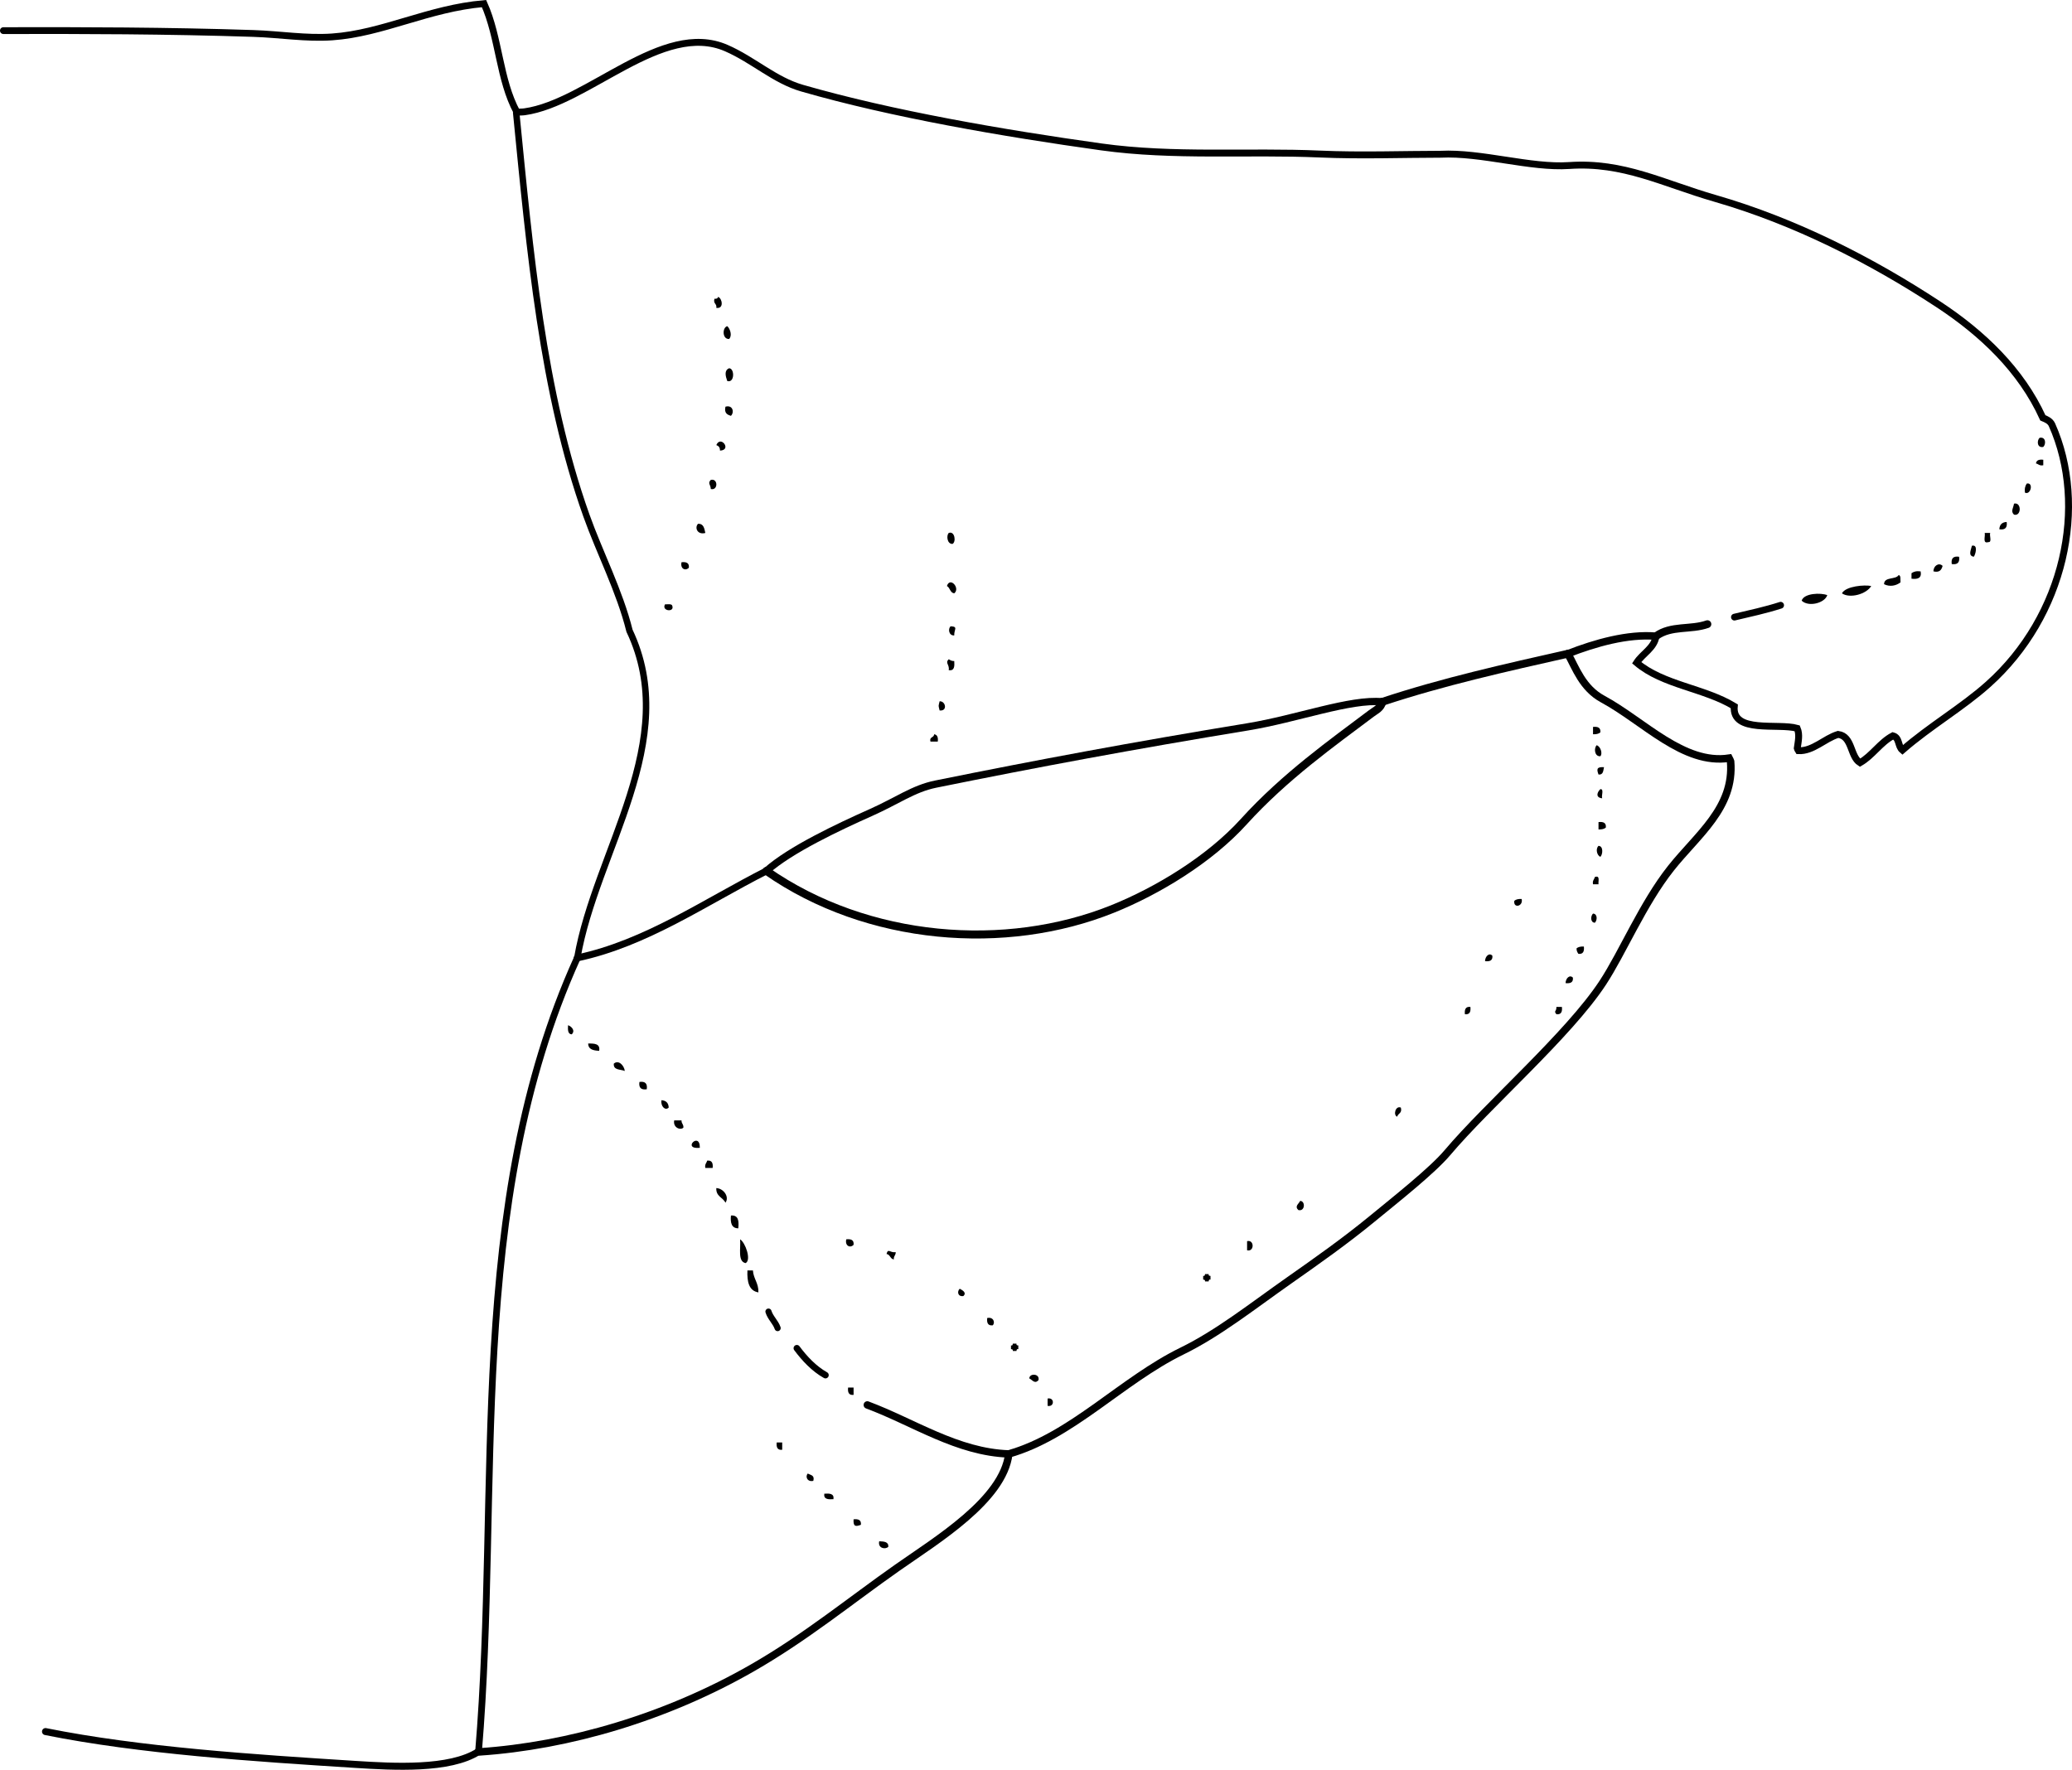 <?xml version="1.0" encoding="iso-8859-1"?>
<!-- Generator: Adobe Illustrator 14.0.0, SVG Export Plug-In . SVG Version: 6.00 Build 43363)  -->
<!DOCTYPE svg PUBLIC "-//W3C//DTD SVG 1.1//EN" "http://www.w3.org/Graphics/SVG/1.1/DTD/svg11.dtd">
<svg version="1.1" id="Layer_1" xmlns="http://www.w3.org/2000/svg" xmlns:xlink="http://www.w3.org/1999/xlink" x="0px" y="0px"
	 width="203.706px" height="174.025px" viewBox="0 0 203.706 174.025" style="enable-background:new 0 0 203.706 174.025;"
	 xml:space="preserve">
<g>
	<path style="fill-rule:evenodd;clip-rule:evenodd;" d="M70.603,29.193c0.406,0.144,0.594,1.207-0.18,1.08
		c0.074-0.434-0.329-0.391-0.18-0.899C70.452,29.402,70.563,29.333,70.603,29.193z"/>
	<path style="fill-rule:evenodd;clip-rule:evenodd;" d="M71.502,32.072c0.275,0.25,0.511,0.931,0.18,1.259
		C71,33.375,70.993,32.204,71.502,32.072z"/>
	<path style="fill-rule:evenodd;clip-rule:evenodd;" d="M71.683,36.211c0.543,0.008,0.558,1.47-0.18,1.259
		C71.332,37.003,71.174,36.414,71.683,36.211z"/>
	<path style="fill-rule:evenodd;clip-rule:evenodd;" d="M71.322,39.99c0.728-0.202,0.89,0.552,0.54,0.899
		C71.491,40.781,71.181,40.611,71.322,39.99z"/>
	<path style="fill-rule:evenodd;clip-rule:evenodd;" d="M200.522,43.049c0.623-0.126,0.646,0.631,0.359,0.899
		C200.259,44.074,200.236,43.317,200.522,43.049z"/>
	<path style="fill-rule:evenodd;clip-rule:evenodd;" d="M70.783,44.308c0.008-0.308-0.134-0.466-0.36-0.54
		C70.848,42.752,71.985,44.264,70.783,44.308z"/>
	<path style="fill-rule:evenodd;clip-rule:evenodd;" d="M200.882,45.208c0,0.18,0,0.36,0,0.54c-0.376,0.077-0.477-0.123-0.72-0.18
		C200.206,45.251,200.472,45.158,200.882,45.208z"/>
	<path style="fill-rule:evenodd;clip-rule:evenodd;" d="M69.883,47.188c0.725-0.176,0.725,1.075,0,0.899
		C69.863,47.64,69.546,47.53,69.883,47.188z"/>
	<path style="fill-rule:evenodd;clip-rule:evenodd;" d="M199.263,47.547c0.686-0.134,0.389,1.165-0.18,0.899
		C199.025,48.03,199.111,47.756,199.263,47.547z"/>
	<path style="fill-rule:evenodd;clip-rule:evenodd;" d="M198.003,49.526c0.75-0.198,0.75,1.278,0,1.08
		C197.65,50.27,197.947,49.947,198.003,49.526z"/>
	<path style="fill-rule:evenodd;clip-rule:evenodd;" d="M197.283,51.326c0.084,0.563-0.156,0.803-0.72,0.72
		C196.585,51.588,196.825,51.348,197.283,51.326z"/>
	<path style="fill-rule:evenodd;clip-rule:evenodd;" d="M68.624,51.506c0.565-0.026,0.618,0.461,0.72,0.9
		C68.566,52.62,68.265,51.886,68.624,51.506z"/>
	<path style="fill-rule:evenodd;clip-rule:evenodd;" d="M93.276,52.406c0.605-0.229,0.744,0.913,0.36,1.08
		C93.104,53.491,93.026,52.652,93.276,52.406z"/>
	<path style="fill-rule:evenodd;clip-rule:evenodd;" d="M195.124,52.406c0.18,0,0.359,0,0.54,0c-0.099,0.261,0.21,0.93-0.181,0.9
		C194.879,53.49,195.204,52.746,195.124,52.406z"/>
	<path style="fill-rule:evenodd;clip-rule:evenodd;" d="M193.864,53.665c0.663-0.166,0.327,0.949,0.18,1.08
		C193.451,54.641,193.786,54.065,193.864,53.665z"/>
	<path style="fill-rule:evenodd;clip-rule:evenodd;" d="M192.604,54.745c0.084,0.563-0.156,0.803-0.72,0.72
		C191.802,54.901,192.041,54.662,192.604,54.745z"/>
	<path style="fill-rule:evenodd;clip-rule:evenodd;" d="M67.004,55.285c0.471-0.051,0.774,0.066,0.72,0.54
		C67.387,56.178,66.857,55.929,67.004,55.285z"/>
	<path style="fill-rule:evenodd;clip-rule:evenodd;" d="M190.985,55.645c-0.108,0.372-0.278,0.682-0.899,0.54
		C190.072,55.646,190.615,55.271,190.985,55.645z"/>
	<path style="fill-rule:evenodd;clip-rule:evenodd;" d="M188.826,56.185c0.125,0.666-0.285,0.795-0.9,0.72c0-0.18,0-0.36,0-0.54
		C188.135,56.213,188.408,56.127,188.826,56.185z"/>
	<path style="fill-rule:evenodd;clip-rule:evenodd;" d="M186.667,56.544c0.244,0.056,0.148,0.451,0.18,0.72
		c-0.427,0.329-1.041,0.47-1.62,0.18C185.242,56.679,186.373,57.031,186.667,56.544z"/>
	<path style="fill-rule:evenodd;clip-rule:evenodd;" d="M93.815,58.344c-0.422-0.057-0.403-0.557-0.72-0.72
		C93.396,56.671,94.439,57.84,93.815,58.344z"/>
	<path style="fill-rule:evenodd;clip-rule:evenodd;" d="M183.968,57.624c-0.473,0.804-2.107,1.254-2.88,0.72
		C181.455,57.627,183.341,57.482,183.968,57.624z"/>
	<path style="fill-rule:evenodd;clip-rule:evenodd;" d="M179.648,58.524c-0.271,0.8-1.863,1.182-2.519,0.54
		C177.343,58.323,179.015,58.265,179.648,58.524z"/>
	<path style="fill-rule:evenodd;clip-rule:evenodd;" d="M65.384,59.423c0.285,0.015,0.687-0.086,0.72,0.18
		C66.301,60.235,65,60.085,65.384,59.423z"/>
	<path style="fill-rule:evenodd;clip-rule:evenodd;" d="M93.456,61.583c0.783,0.034,0.328,0.313,0.36,0.899
		C93.28,62.521,93.181,61.841,93.456,61.583z"/>
	<path style="fill-rule:evenodd;clip-rule:evenodd;" d="M93.276,64.822c0.145,0.095,0.292,0.188,0.54,0.18
		c0.036,0.515,0.022,0.982-0.54,0.899C93.366,65.335,92.883,65.198,93.276,64.822z"/>
	<path style="fill-rule:evenodd;clip-rule:evenodd;" d="M92.376,68.96c0.592-0.042,0.809,0.991,0,0.9
		C92.25,69.306,92.25,69.515,92.376,68.96z"/>
	<path style="fill-rule:evenodd;clip-rule:evenodd;" d="M156.616,71.479c0.471-0.05,0.773,0.066,0.72,0.54
		c-0.16,0.14-0.406,0.193-0.72,0.18C156.616,71.959,156.616,71.72,156.616,71.479z"/>
	<path style="fill-rule:evenodd;clip-rule:evenodd;" d="M91.836,72.2c0.317,0.043,0.41,0.31,0.36,0.72c-0.24,0-0.479,0-0.72,0
		C91.345,72.428,91.834,72.557,91.836,72.2z"/>
	<path style="fill-rule:evenodd;clip-rule:evenodd;" d="M156.976,73.279c0.399,0.127,0.598,0.844,0.36,1.08
		C156.759,74.409,156.682,73.571,156.976,73.279z"/>
	<path style="fill-rule:evenodd;clip-rule:evenodd;" d="M157.695,75.438c-0.075,0.344-0.064,0.774-0.54,0.72
		C156.972,75.652,156.951,75.392,157.695,75.438z"/>
	<path style="fill-rule:evenodd;clip-rule:evenodd;" d="M157.336,77.598c0.39-0.03,0.081,0.639,0.18,0.9
		C156.815,78.424,157.034,77.882,157.336,77.598z"/>
	<path style="fill-rule:evenodd;clip-rule:evenodd;" d="M157.155,80.837c0.471-0.051,0.774,0.065,0.721,0.54
		c-0.16,0.14-0.407,0.194-0.721,0.18C157.155,81.317,157.155,81.077,157.155,80.837z"/>
	<path style="fill-rule:evenodd;clip-rule:evenodd;" d="M157.155,83.176c0.493,0.003,0.428,0.849,0.181,1.08
		C156.991,84.104,156.849,83.466,157.155,83.176z"/>
	<path style="fill-rule:evenodd;clip-rule:evenodd;" d="M156.796,86.235c0.541-0.182,0.318,0.401,0.359,0.72
		c-0.18,0-0.359,0-0.539,0C156.54,86.579,156.739,86.479,156.796,86.235z"/>
	<path style="fill-rule:evenodd;clip-rule:evenodd;" d="M149.598,88.395c0.186,0.734-0.84,0.96-0.72,0.18
		C149.038,88.435,149.285,88.381,149.598,88.395z"/>
	<path style="fill-rule:evenodd;clip-rule:evenodd;" d="M156.616,89.834c0.458,0.019,0.425,0.67,0.18,0.9
		C156.338,90.715,156.371,90.063,156.616,89.834z"/>
	<path style="fill-rule:evenodd;clip-rule:evenodd;" d="M155.716,93.073c0.051,0.471-0.065,0.773-0.539,0.72
		c-0.096-0.145-0.188-0.292-0.181-0.54C155.156,93.113,155.402,93.06,155.716,93.073z"/>
	<path style="fill-rule:evenodd;clip-rule:evenodd;" d="M146.719,93.973c0.055,0.475-0.249,0.591-0.72,0.54
		C146.012,94.028,146.41,93.647,146.719,93.973z"/>
	<path style="fill-rule:evenodd;clip-rule:evenodd;" d="M154.637,96.132c0.054,0.475-0.249,0.591-0.72,0.54
		C153.929,96.188,154.328,95.807,154.637,96.132z"/>
	<path style="fill-rule:evenodd;clip-rule:evenodd;" d="M144.56,99.011c0.051,0.471-0.065,0.774-0.54,0.72
		C143.969,99.261,144.086,98.957,144.56,99.011z"/>
	<path style="fill-rule:evenodd;clip-rule:evenodd;" d="M153.017,99.011c0.181,0,0.36,0,0.54,0c0.051,0.471-0.065,0.774-0.54,0.72
		C152.718,99.373,153.033,99.502,153.017,99.011z"/>
	<path style="fill-rule:evenodd;clip-rule:evenodd;" d="M55.847,100.811c0.366,0.131,0.735,0.541,0.36,0.899
		C55.814,101.684,55.821,101.257,55.847,100.811z"/>
	<path style="fill-rule:evenodd;clip-rule:evenodd;" d="M57.827,102.61c0.604-0.004,1.2,0,1.08,0.72
		C58.338,103.298,57.833,103.203,57.827,102.61z"/>
	<path style="fill-rule:evenodd;clip-rule:evenodd;" d="M61.426,105.31c-0.424-0.176-1.142-0.059-1.08-0.72
		C60.81,104.179,61.364,104.768,61.426,105.31z"/>
	<path style="fill-rule:evenodd;clip-rule:evenodd;" d="M62.865,106.389c0.563-0.083,0.803,0.156,0.72,0.72
		C63.021,107.192,62.782,106.952,62.865,106.389z"/>
	<path style="fill-rule:evenodd;clip-rule:evenodd;" d="M65.024,108.188c0.458,0.021,0.698,0.262,0.72,0.72
		C65.405,109.25,64.947,108.793,65.024,108.188z"/>
	<path style="fill-rule:evenodd;clip-rule:evenodd;" d="M137.722,108.908c0.154,0.574-0.283,0.557-0.359,0.899
		C136.949,109.667,137.187,108.693,137.722,108.908z"/>
	<path style="fill-rule:evenodd;clip-rule:evenodd;" d="M66.284,110.168c0.24,0,0.479,0,0.72,0c-0.023,0.322,0.22,0.379,0.18,0.72
		C66.879,111.171,66.145,110.869,66.284,110.168z"/>
	<path style="fill-rule:evenodd;clip-rule:evenodd;" d="M68.803,112.867C66.984,113.045,68.825,111.204,68.803,112.867
		L68.803,112.867z"/>
	<path style="fill-rule:evenodd;clip-rule:evenodd;" d="M69.523,114.126c0.474-0.054,0.591,0.25,0.54,0.721c-0.24,0-0.48,0-0.72,0
		C69.267,114.47,69.466,114.37,69.523,114.126z"/>
	<path style="fill-rule:evenodd;clip-rule:evenodd;" d="M70.423,116.825c0.709,0.035,1.313,0.851,0.899,1.44
		C71.072,117.735,70.375,117.653,70.423,116.825z"/>
	<path style="fill-rule:evenodd;clip-rule:evenodd;" d="M127.825,118.085c0.535,0.016,0.481,1.073-0.181,0.9
		C127.255,118.61,127.667,118.403,127.825,118.085z"/>
	<path style="fill-rule:evenodd;clip-rule:evenodd;" d="M71.862,119.524c0.72-0.061,0.805,0.515,0.72,1.26
		C71.928,120.778,71.792,120.255,71.862,119.524z"/>
	<path style="fill-rule:evenodd;clip-rule:evenodd;" d="M72.762,121.864c0.525,0.323,1.129,2.048,0.54,2.339
		C72.501,124.044,72.842,122.744,72.762,121.864z"/>
	<path style="fill-rule:evenodd;clip-rule:evenodd;" d="M83.199,121.864c0.471-0.051,0.774,0.065,0.72,0.54
		C83.582,122.757,83.052,122.508,83.199,121.864z"/>
	<path style="fill-rule:evenodd;clip-rule:evenodd;" d="M122.606,122.044c0.725-0.176,0.725,1.075,0,0.899
		C122.606,122.644,122.606,122.344,122.606,122.044z"/>
	<path style="fill-rule:evenodd;clip-rule:evenodd;" d="M88.057,123.124c0.023,0.322-0.22,0.379-0.18,0.72
		c-0.367-0.054-0.353-0.487-0.72-0.54C87.322,122.699,87.492,123.215,88.057,123.124z"/>
	<path style="fill-rule:evenodd;clip-rule:evenodd;" d="M73.482,124.923c0.18,0,0.36,0,0.54,0c0.058,0.842,0.567,1.232,0.54,2.159
		C73.633,126.932,73.437,126.047,73.482,124.923z"/>
	<path style="fill-rule:evenodd;clip-rule:evenodd;" d="M118.468,125.283c0.12,0,0.24,0,0.36,0c-0.033,0.152,0.069,0.17,0.18,0.18
		c0,0.12,0,0.24,0,0.36c-0.153-0.033-0.17,0.069-0.18,0.18c-0.12,0-0.24,0-0.36,0c0.033-0.153-0.07-0.17-0.18-0.18
		c0-0.12,0-0.24,0-0.36C118.441,125.496,118.458,125.393,118.468,125.283z"/>
	<path style="fill-rule:evenodd;clip-rule:evenodd;" d="M94.355,126.723c0.313,0.162,0.693,0.402,0.36,0.72
		C94.155,127.526,94.072,126.99,94.355,126.723z"/>
	<path style="fill-rule:evenodd;clip-rule:evenodd;" d="M97.055,129.602c0.633-0.136,0.805,0.471,0.54,0.72
		C97.12,130.376,97.004,130.072,97.055,129.602z"/>
	<path style="fill-rule:evenodd;clip-rule:evenodd;" d="M99.574,132.121c0.12,0,0.24,0,0.36,0c-0.033,0.152,0.07,0.17,0.18,0.18
		c0,0.12,0,0.24,0,0.36c-0.153-0.033-0.169,0.069-0.18,0.18c-0.12,0-0.24,0-0.36,0c0.033-0.153-0.07-0.17-0.18-0.18
		c0-0.12,0-0.24,0-0.36C99.547,132.334,99.563,132.23,99.574,132.121z"/>
	<path style="fill-rule:evenodd;clip-rule:evenodd;" d="M102.093,135.72c-0.374,0.391-0.582-0.022-0.899-0.18
		C101.209,135.004,102.266,135.059,102.093,135.72z"/>
	<path style="fill-rule:evenodd;clip-rule:evenodd;" d="M83.379,136.439c0.18,0,0.36,0,0.54,0c0,0.24,0,0.479,0,0.72
		C83.444,137.214,83.328,136.91,83.379,136.439z"/>
	<path style="fill-rule:evenodd;clip-rule:evenodd;" d="M102.993,137.52c0.693-0.143,0.693,0.861,0,0.72
		C102.993,137.999,102.993,137.759,102.993,137.52z"/>
	<path style="fill-rule:evenodd;clip-rule:evenodd;" d="M76.361,141.838c0.18,0,0.36,0,0.54,0c0,0.24,0,0.479,0,0.72
		C76.427,142.611,76.31,142.309,76.361,141.838z"/>
	<path style="fill-rule:evenodd;clip-rule:evenodd;" d="M79.42,144.896c0.263,0.157,0.697,0.144,0.54,0.72
		C79.327,145.753,79.154,145.146,79.42,144.896z"/>
	<path style="fill-rule:evenodd;clip-rule:evenodd;" d="M81.04,146.876c0.515-0.035,0.982-0.022,0.9,0.54
		C81.424,147.451,80.957,147.438,81.04,146.876z"/>
	<path style="fill-rule:evenodd;clip-rule:evenodd;" d="M83.918,149.396c0.471-0.051,0.774,0.065,0.72,0.54
		C84.132,150.119,83.872,150.14,83.918,149.396z"/>
	<path style="fill-rule:evenodd;clip-rule:evenodd;" d="M86.438,151.555c0.459,0.021,0.926,0.034,0.899,0.54
		C87.035,152.399,86.281,152.238,86.438,151.555z"/>
	<g>
		<path style="fill-rule:evenodd;clip-rule:evenodd;fill:none;stroke:#000000;stroke-width:0.678;stroke-linecap:round;" d="
			M50.822,11.031c0.186-0.012,0.53-0.007,0.75-0.039c6.229-0.87,13.544-9.003,19.826-6.267c2.681,1.168,4.743,3.159,7.451,3.941
			c8.808,2.544,19.812,4.439,29.435,5.781c7.114,0.992,14.455,0.389,21.475,0.7c3.98,0.177,8.336,0.021,11.876,0.02
			c3.978-0.201,8.856,1.369,12.634,1.109c5.345-0.367,9.209,1.749,14.36,3.234c7.825,2.257,15.342,6.08,21.957,10.427
			c4.28,2.813,8.112,6.438,10.255,11.15c0.354,0.146,0.714,0.301,0.892,0.675c3.555,7.971,1.249,18.813-6.282,25.539
			c-2.556,2.283-5.719,4.102-8.417,6.458c-0.463-0.386-0.264-1.229-0.936-1.407c-1.229,0.644-2.032,1.966-3.235,2.647
			c-0.983-0.633-0.737-2.6-2.149-2.786c-1.354,0.413-2.463,1.671-3.912,1.604c-0.054-0.076-0.08-0.163-0.105-0.25
			c0.09-0.648,0.258-1.331-0.005-1.951c-1.873-0.538-6.429,0.544-6.189-2.166c-2.944-1.792-7.01-2.085-9.596-4.287
			c0.577-0.897,1.748-1.448,1.901-2.607"/>
		<path style="fill-rule:evenodd;clip-rule:evenodd;fill:none;stroke:#000000;stroke-width:0.731;stroke-linecap:round;" d="
			M162.806,62.558c-2.763-0.24-5.983,0.675-8.664,1.725"/>
		<path style="fill-rule:evenodd;clip-rule:evenodd;fill:none;stroke:#000000;stroke-width:0.74;stroke-linecap:round;" d="
			M154.142,64.282c0.767,1.367,1.431,3.378,3.43,4.458c4.037,2.182,7.939,6.493,12.428,5.81c0.082,0.154,0.113,0.243,0.143,0.329
			c0.38,4.555-3.266,7.21-5.868,10.494c-2.765,3.489-4.743,8.28-6.705,11.268c-3.364,5.124-11.283,11.979-15.278,16.712
			c-1.489,1.765-5.141,4.647-7.378,6.487c-2.653,2.181-5.423,4.134-8.174,6.065c-3.621,2.543-6.977,5.208-10.518,6.938
			c-5.943,2.902-10.858,8.367-17.042,10.122"/>
		<path style="fill-rule:evenodd;clip-rule:evenodd;fill:none;stroke:#000000;stroke-width:0.689;stroke-linecap:round;" d="
			M47.048,172.23c-2.814,1.825-8.396,1.501-12.094,1.267c-9.996-0.633-21.179-1.357-30.48-3.229"/>
		<path style="fill-rule:evenodd;clip-rule:evenodd;fill:none;stroke:#000000;stroke-width:0.669;stroke-linecap:round;" d="
			M0.334,3.011c7.629-0.021,16.143,0,24.574,0.279c2.67,0.088,5.187,0.518,7.738,0.341c4.998-0.347,9.461-2.808,14.941-3.278
			c1.506,3.364,1.494,7.468,3.234,10.678"/>
		<path style="fill-rule:evenodd;clip-rule:evenodd;fill:none;stroke:#000000;stroke-width:0.636;stroke-linecap:round;" d="
			M50.822,11.031c-0.023,0.036-0.045,0.072-0.068,0.108c1.344,13.563,2.569,27.4,6.898,39.556c1.293,3.631,3.271,7.44,4.237,11.329
			c5.124,10.825-3.309,21.626-5.133,32.168"/>
		<path style="fill-rule:evenodd;clip-rule:evenodd;fill:none;stroke:#000000;stroke-width:0.678;stroke-linecap:round;" d="
			M56.755,94.193c6.766-1.438,12.52-5.47,18.6-8.555"/>
		<path style="fill-rule:evenodd;clip-rule:evenodd;fill:none;stroke:#000000;stroke-width:0.715;stroke-linecap:round;" d="
			M75.355,85.638c2.326-2.086,7.119-4.337,10.257-5.736c2.607-1.162,4.19-2.355,6.372-2.797c9.971-2.021,19.445-3.788,30.695-5.635
			c4.835-0.793,10.091-2.772,13.228-2.46"/>
		<path style="fill-rule:evenodd;clip-rule:evenodd;fill:none;stroke:#000000;stroke-width:0.764;stroke-linecap:round;" d="
			M162.806,62.558c1.481-1.088,3.427-0.6,5.057-1.185"/>
		<path style="fill-rule:evenodd;clip-rule:evenodd;fill:none;stroke:#000000;stroke-width:0.66;stroke-linecap:round;" d="
			M56.755,94.193c-11.036,24.388-7.534,52.06-9.708,78.037"/>
		<path style="fill-rule:evenodd;clip-rule:evenodd;fill:none;stroke:#000000;stroke-width:0.738;stroke-linecap:round;" d="
			M47.048,172.23c0.035,0.012,0.069,0.023,0.104,0.036c8.719-0.59,18.313-3.381,26.818-8.26c5.237-3.003,9.614-6.601,14.265-9.865
			c3.843-2.699,10.39-6.645,10.945-11.176"/>
		<path style="fill-rule:evenodd;clip-rule:evenodd;fill:none;stroke:#000000;stroke-width:0.729;stroke-linecap:round;" d="
			M99.179,142.966c-5.079-0.175-9.347-3.114-13.911-4.816"/>
		<path style="fill-rule:evenodd;clip-rule:evenodd;fill:none;stroke:#000000;stroke-width:0.77;stroke-linecap:round;" d="
			M154.142,64.282c-6.066,1.367-12.297,2.755-18.235,4.728"/>
		<path style="fill-rule:evenodd;clip-rule:evenodd;fill:none;stroke:#000000;stroke-width:0.788;stroke-linecap:round;" d="
			M75.355,85.638c9.961,6.955,23.545,7.962,34.022,3.745c4.457-1.794,9.544-4.882,12.905-8.592
			c4.029-4.447,8.788-7.811,12.531-10.63c0.477-0.359,0.909-0.501,1.093-1.151"/>
		<path style="fill-rule:evenodd;clip-rule:evenodd;fill:none;stroke:#000000;stroke-width:0.663;stroke-linecap:round;" d="
			M170.517,60.683c1.525-0.362,3.054-0.689,4.544-1.169"/>
		<path style="fill-rule:evenodd;clip-rule:evenodd;fill:none;stroke:#000000;stroke-width:0.605;stroke-linecap:round;" d="
			M76.451,130.592c-0.2-0.589-0.711-1.01-0.899-1.62"/>
		<path style="fill-rule:evenodd;clip-rule:evenodd;fill:none;stroke:#000000;stroke-width:0.642;stroke-linecap:round;" d="
			M81.155,135.219c-1.117-0.628-2.048-1.617-2.815-2.648"/>
	</g>
</g>
</svg>
